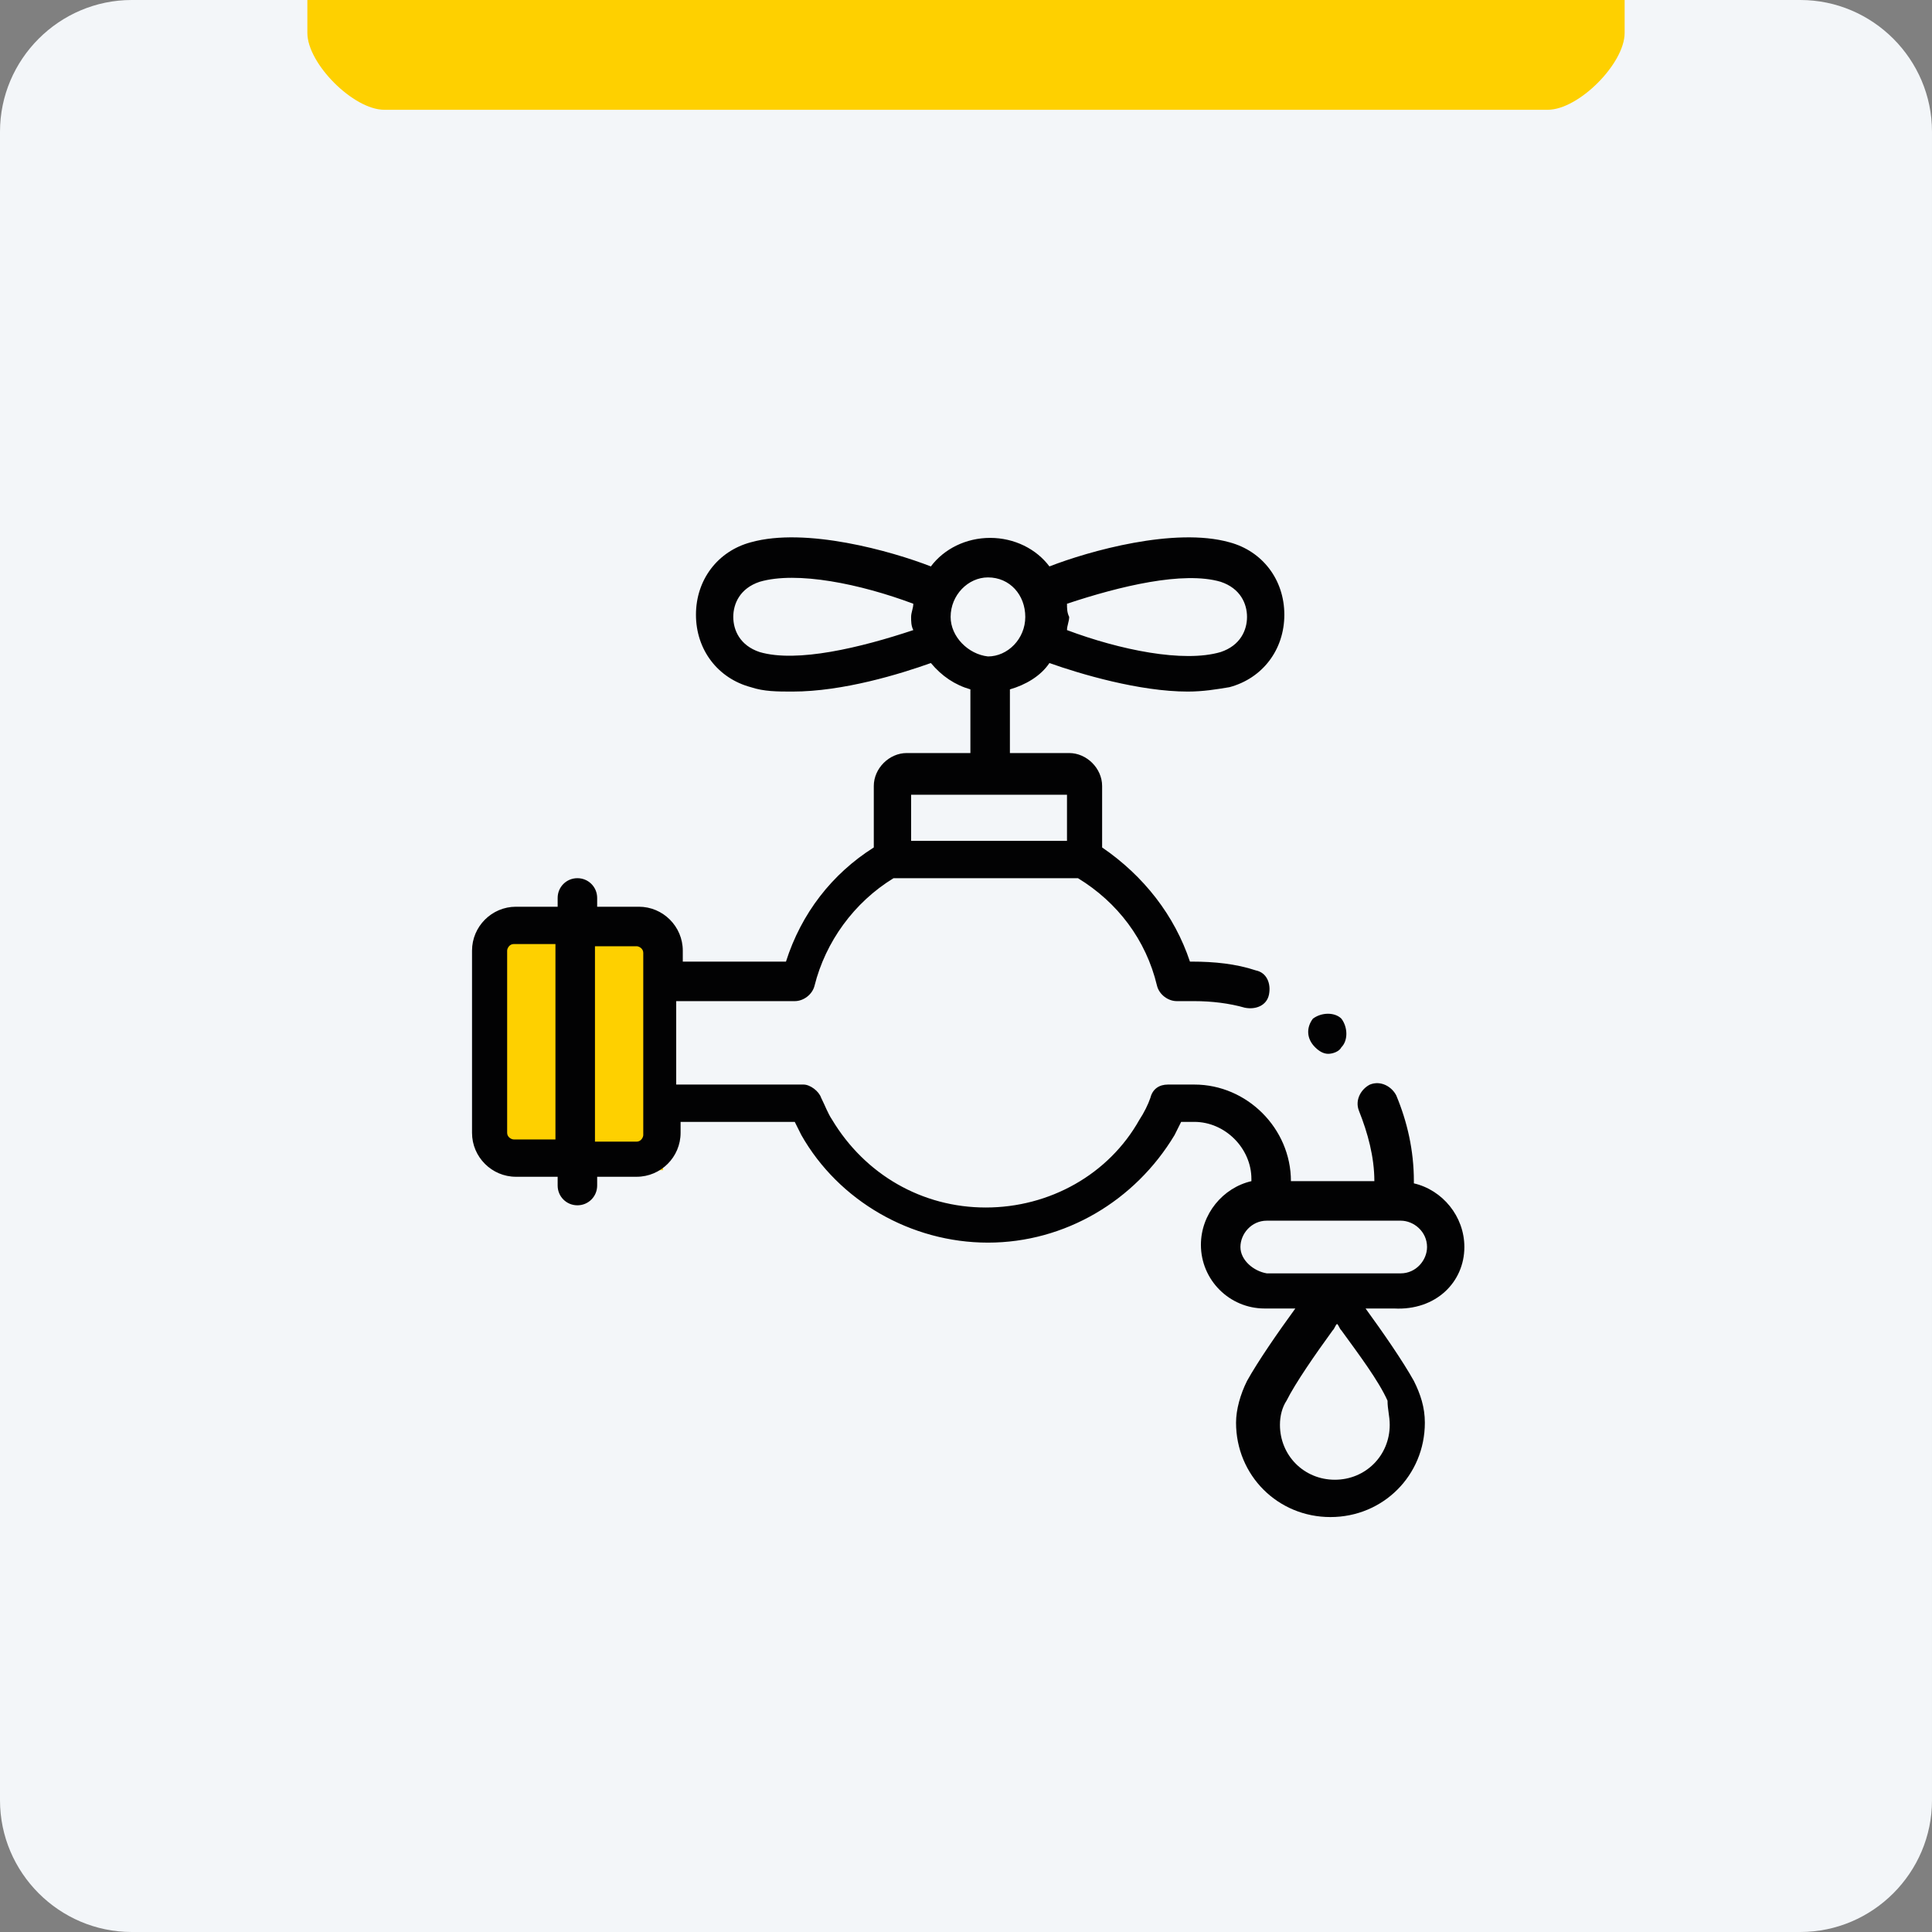 <?xml version="1.0" encoding="utf-8"?>
<!-- Generator: Adobe Illustrator 24.1.1, SVG Export Plug-In . SVG Version: 6.00 Build 0)  -->
<svg version="1.1" xmlns="http://www.w3.org/2000/svg" xmlns:xlink="http://www.w3.org/1999/xlink" x="0px" y="0px" viewBox="0 0 88 88" enable-background="new 0 0 88 88" xml:space="preserve" width="100" height="100">
<rect x="0" y="0" width="88" height="88" fill="#808080" stroke="none"/>
<g id="Calque_1">
	<path fill="#F3F6F9" d="M88,82c0,3.3-2.7,6-6,6H6c-3.3,0-6-2.7-6-6V6c0-3.3,2.7-6,6-6h76c3.3,0,6,2.7,6,6V82z"/>
	<path fill="#FED000" d="M74,1.5C74,2.9,71.9,5,70.5,5H17.5C16.1,5,14,2.9,14,1.5v1C14,1.1,14,0,14,0h60c0,0,0,1.1,0,2.5V1.5z"/>
</g>
<g id="Calque_3">
	<rect x="22.5" y="42" fill="#FED000" width="7.7" height="11.3"/>
</g>
<g id="Calque_2">
	<g>
		<path fill="#020203" d="M66.7,56.8c0-1.4-1-2.6-2.3-2.9v-0.1c0-1.4-0.3-2.7-0.8-3.9c-0.2-0.4-0.7-0.7-1.2-0.5
			c-0.4,0.2-0.7,0.7-0.5,1.2c0.4,1,0.7,2.1,0.7,3.2v0h-3.8v0c0-2.4-2-4.4-4.4-4.4h-1.2c-0.4,0-0.7,0.2-0.8,0.6
			c-0.1,0.3-0.3,0.7-0.5,1c-1.4,2.5-4.1,4-7,4c-2.9,0-5.5-1.5-7-4c-0.2-0.3-0.3-0.6-0.5-1c-0.1-0.3-0.5-0.6-0.8-0.6h-5.8v-3.8h5.4
			c0.4,0,0.8-0.3,0.9-0.7c0.5-2,1.8-3.8,3.6-4.9h8.4c1.8,1.1,3.1,2.8,3.6,4.9c0.1,0.4,0.5,0.7,0.9,0.7h0.8c0.8,0,1.6,0.1,2.3,0.3
			c0.5,0.1,1-0.1,1.1-0.6c0.1-0.5-0.1-1-0.6-1.1c-0.9-0.3-1.9-0.4-2.9-0.4h-0.1c-0.7-2.1-2.1-3.9-4-5.2v-2.8c0-0.8-0.7-1.5-1.5-1.5
			H46v-2.9c0.7-0.2,1.4-0.6,1.8-1.2c1.4,0.5,4.1,1.3,6.3,1.3c0.7,0,1.3-0.1,1.9-0.2c1.5-0.4,2.5-1.7,2.5-3.3c0-1.6-1-2.9-2.5-3.3
			c-2.5-0.7-6.4,0.4-8.2,1.1c-0.6-0.8-1.6-1.3-2.7-1.3c-1.1,0-2.1,0.5-2.7,1.3c-1.8-0.7-5.7-1.8-8.2-1.1c-1.5,0.4-2.5,1.7-2.5,3.3
			s1,2.9,2.5,3.3c0.6,0.2,1.2,0.2,1.9,0.2c2.3,0,4.9-0.8,6.3-1.3c0.5,0.6,1.1,1,1.8,1.2v2.9h-2.9c-0.8,0-1.5,0.7-1.5,1.5v2.8
			c-1.9,1.2-3.3,3-4,5.2h-4.7v-0.5c0-1.1-0.9-2-2-2h-1.9v-0.4c0-0.5-0.4-0.9-0.9-0.9s-0.9,0.4-0.9,0.9v0.4h-1.9c-1.1,0-2,0.9-2,2
			v8.3c0,1.1,0.9,2,2,2h1.9v0.4c0,0.5,0.4,0.9,0.9,0.9s0.9-0.4,0.9-0.9v-0.4H29c1.1,0,2-0.9,2-2v-0.5h5.2c0.1,0.2,0.2,0.4,0.3,0.6
			c1.7,3,5,4.9,8.5,4.9c3.5,0,6.7-1.9,8.5-4.9c0.1-0.2,0.2-0.4,0.3-0.6h0.6c1.4,0,2.6,1.2,2.6,2.6v0.1c-1.3,0.3-2.3,1.5-2.3,2.9
			c0,1.6,1.3,2.9,2.9,2.9H59c-0.8,1.1-1.7,2.4-2.2,3.3c-0.3,0.6-0.5,1.3-0.5,1.9c0,2.4,1.9,4.3,4.3,4.3c2.4,0,4.3-1.9,4.3-4.3
			c0-0.7-0.2-1.3-0.5-1.9c-0.5-0.9-1.4-2.2-2.2-3.3h1.3C65.4,59.7,66.7,58.4,66.7,56.8L66.7,56.8z M48.6,27.5c2.4-0.8,5.3-1.5,7-1
			c0.9,0.3,1.2,1,1.2,1.6s-0.3,1.3-1.2,1.6c-1.7,0.5-4.6-0.1-7-1c0-0.2,0.1-0.4,0.1-0.6C48.6,27.9,48.6,27.7,48.6,27.5L48.6,27.5z
			 M34.6,29.7c-0.9-0.3-1.2-1-1.2-1.6c0-0.6,0.3-1.3,1.2-1.6c1.7-0.5,4.6,0.1,7,1c0,0.2-0.1,0.4-0.1,0.6c0,0.2,0,0.4,0.1,0.6
			C39.2,29.5,36.3,30.2,34.6,29.7z M43.3,28.1c0-1,0.8-1.8,1.7-1.8c1,0,1.7,0.8,1.7,1.8s-0.8,1.8-1.7,1.8
			C44.1,29.8,43.3,29,43.3,28.1z M41.5,36.2h7.1v2.1h-7.1V36.2z M25.3,51.9h-1.9c-0.1,0-0.3-0.1-0.3-0.3v-8.3c0-0.1,0.1-0.3,0.3-0.3
			h1.9V51.9z M29.3,44.7v5.6v1.4c0,0.1-0.1,0.3-0.3,0.3h-1.9v-8.9H29c0.1,0,0.3,0.1,0.3,0.3V44.7z M63.3,64.9c0,1.4-1.1,2.5-2.5,2.5
			c-1.4,0-2.5-1.1-2.5-2.5c0-0.4,0.1-0.8,0.3-1.1c0.4-0.8,1.3-2.1,2.1-3.2c0.1-0.1,0.1-0.2,0.2-0.3c0.1,0.1,0.1,0.2,0.2,0.3
			c0.8,1.1,1.7,2.3,2.1,3.2C63.2,64.2,63.3,64.5,63.3,64.9L63.3,64.9z M56.5,56.8c0-0.6,0.5-1.2,1.2-1.2h6.1c0.6,0,1.2,0.5,1.2,1.2
			c0,0.6-0.5,1.2-1.2,1.2h-6.1C57.1,57.9,56.5,57.4,56.5,56.8z"/>
		<path fill="#020203" d="M59.9,47.7c0.2,0.2,0.4,0.3,0.6,0.3c0.2,0,0.5-0.1,0.6-0.3c0.3-0.3,0.3-0.9,0-1.3c-0.3-0.3-0.9-0.3-1.3,0
			C59.5,46.8,59.5,47.3,59.9,47.7L59.9,47.7z"/>
	</g>
</g>
</svg>

